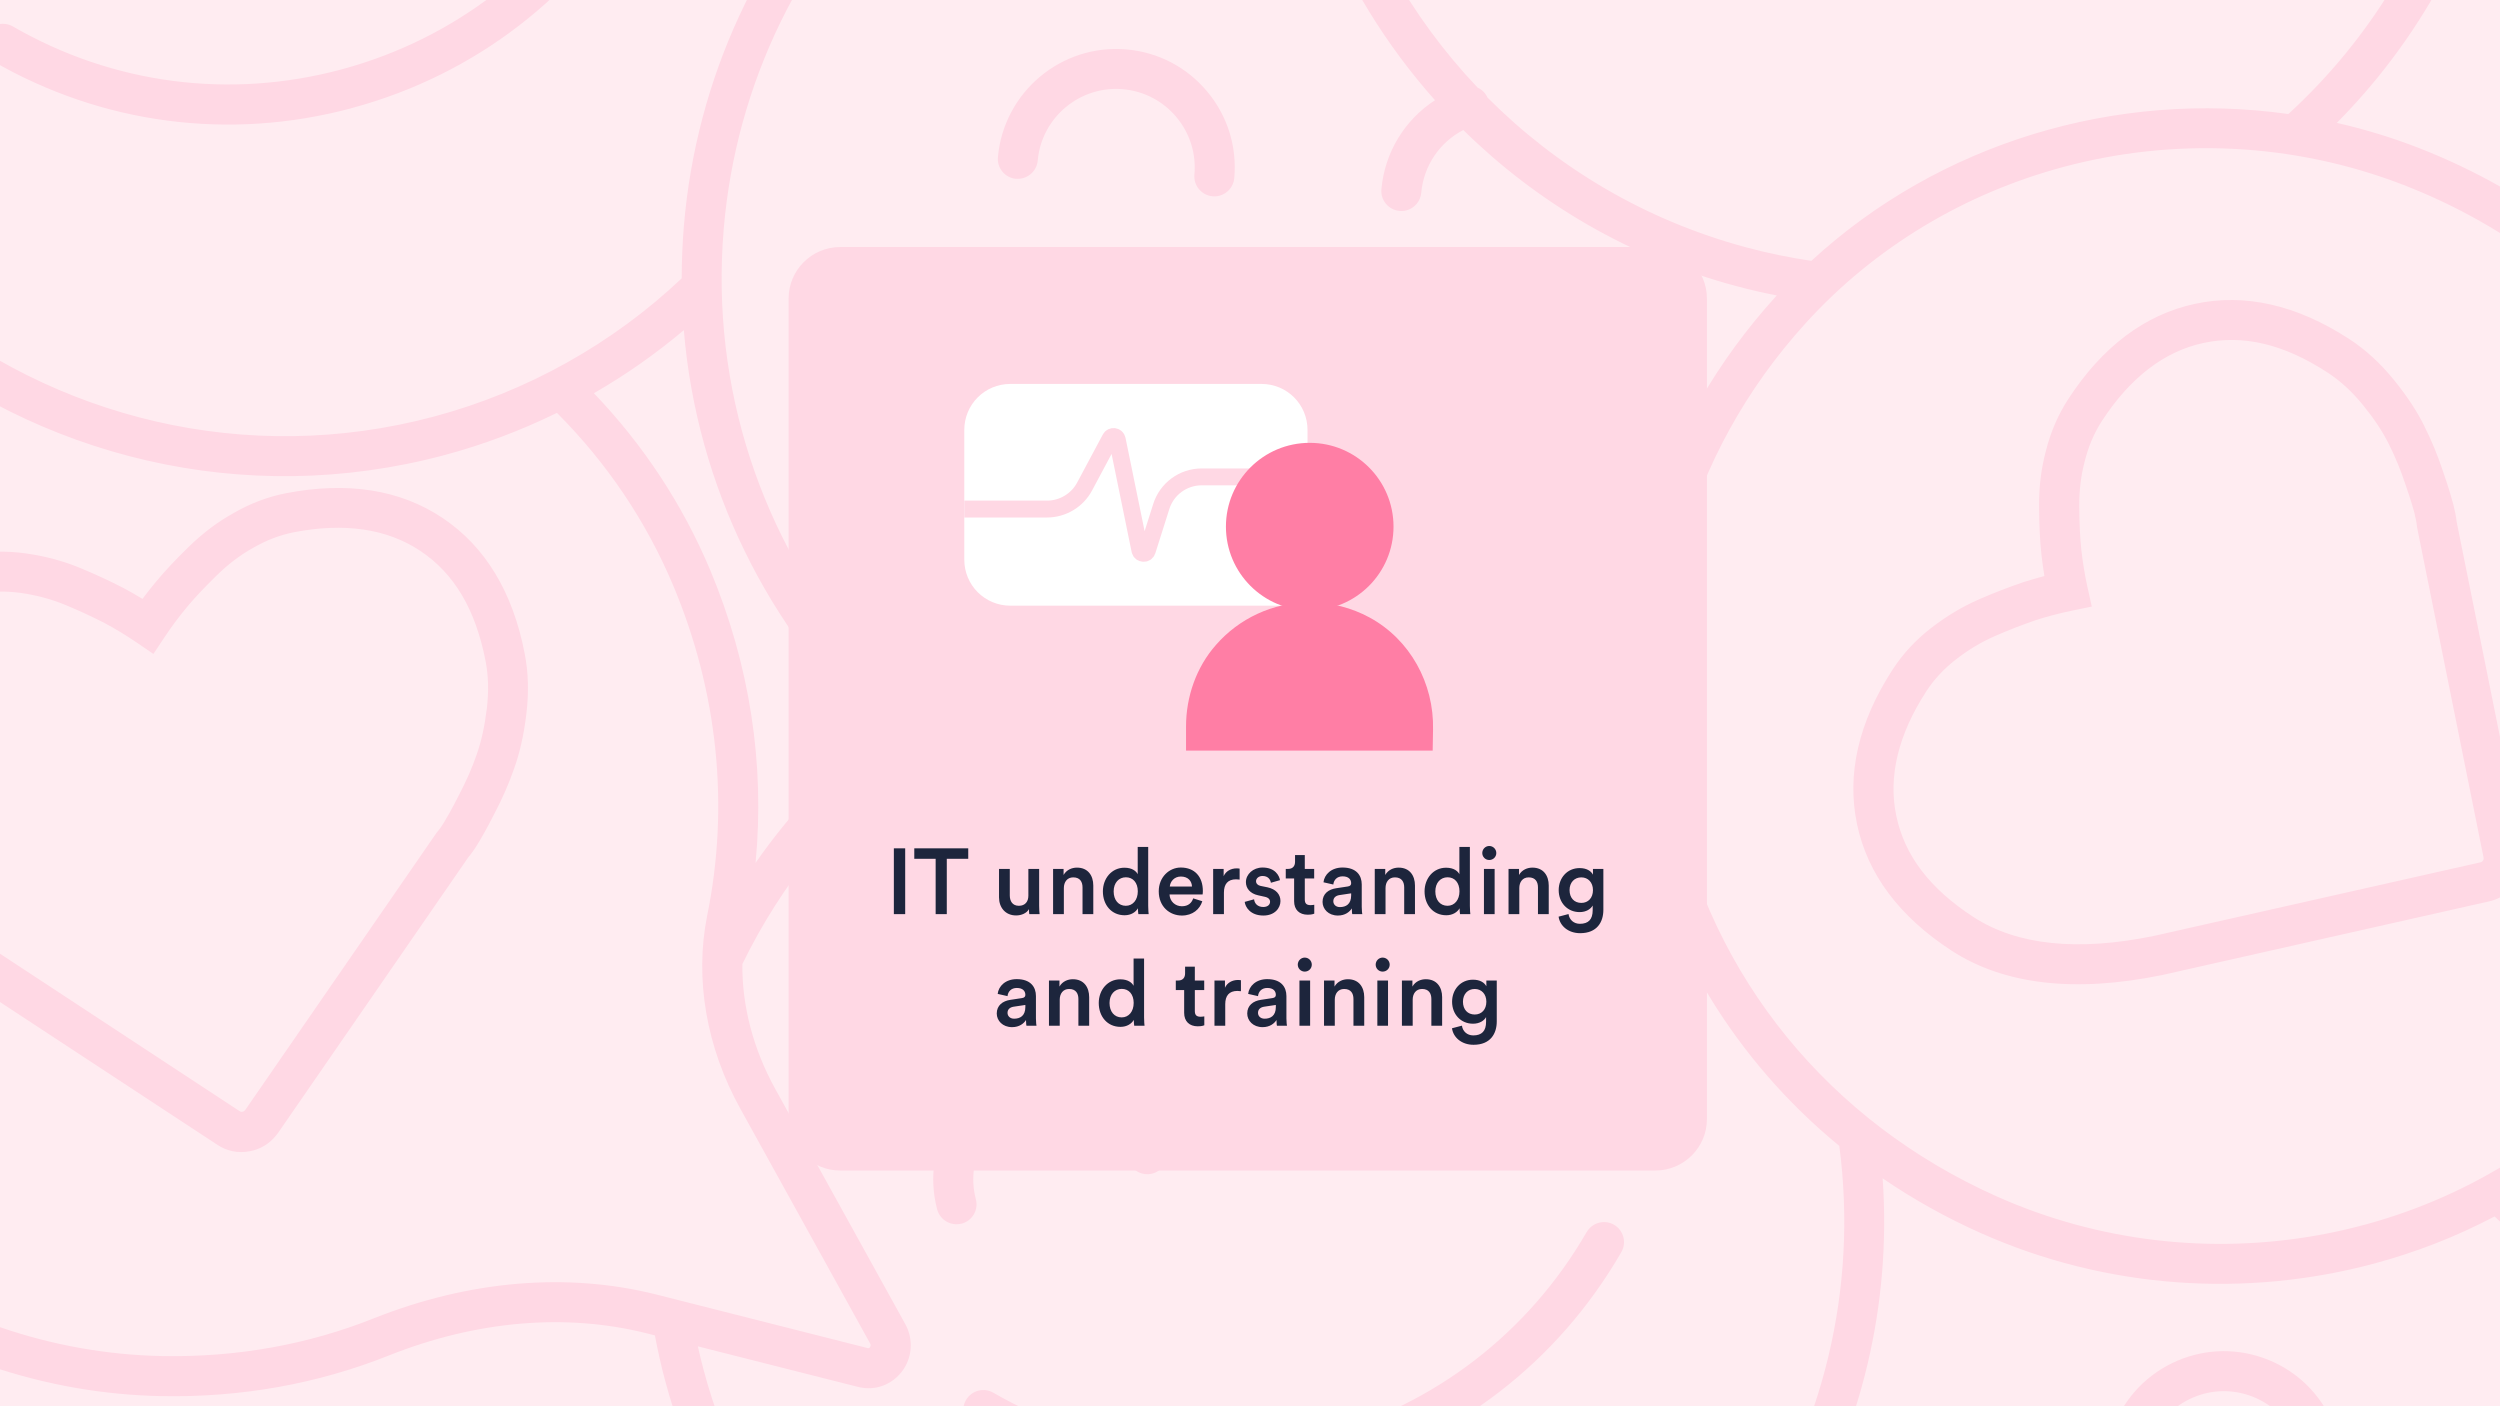 <svg width="560" height="315" viewBox="0 0 560 315" fill="none" xmlns="http://www.w3.org/2000/svg">
<g clip-path="url(#clip0_4505_9042)">
<rect width="560" height="315" fill="#FFECF1"/>
<path d="M27.43 -167.404C101.411 -187.227 177.775 -142.935 197.681 -68.702C199.836 -60.663 201.254 -52.475 201.96 -44.242C225.689 -64.38 255.243 -75.912 286.213 -77.095C286.692 -86.873 288.192 -96.747 290.821 -106.568C310.718 -180.817 387.097 -225.115 461.068 -205.289C496.912 -195.692 526.838 -172.648 545.365 -140.419C563.873 -108.201 568.774 -70.643 559.129 -34.673C552.786 -11.013 540.509 10.317 523.449 27.523C529.586 28.928 535.678 30.765 541.657 33.085C567.432 43.105 589.094 60.116 604.299 82.295C611.27 92.352 622.33 99.845 635.436 103.352L693.483 118.973L693.479 118.958C697.285 119.972 700.087 123.142 700.621 127C701.165 130.84 699.438 134.45 696.129 136.433L654.697 162.106C638.856 171.998 626.236 187.53 618.228 207.022C611.728 222.931 602.016 237.394 589.378 250.026C582.513 256.867 574.968 262.794 566.92 267.806C577.053 277.5 585.661 288.667 592.539 301.088C611.991 336.168 615.416 377.43 602.196 415.051C609.27 423.144 615.433 432.174 620.416 442.037C632.873 466.728 637.578 493.866 634.038 520.52C632.48 532.652 635.697 545.618 643.087 556.999L675.776 607.459C677.904 610.761 677.873 614.981 675.69 618.213C674.377 620.178 672.475 621.511 670.337 622.084C668.982 622.447 667.512 622.501 666.047 622.216L618.084 613.575C599.689 610.323 579.914 613.427 560.914 622.552C545.441 630.022 528.555 634.272 510.7 635.2C491.741 636.166 473.136 632.792 456.043 625.851C483.838 684.9 467.03 755.981 414.027 795.92C399.448 806.91 383.365 814.576 366.714 819.037C313.524 833.289 254.432 814.915 219.199 768.154C200.069 742.767 190.362 712.321 191.088 681.065C144.006 665.959 108.178 623.181 101.46 573.54C100.076 563.374 99.829 553.177 100.677 543.155C69.521 547.26 38.085 540.806 10.716 524.355C-21.191 505.183 -43.767 474.765 -52.828 438.724C-61.892 402.669 -56.365 365.301 -37.244 333.505C-30.234 321.848 -21.657 311.402 -11.703 302.361C-44.48 288.311 -71.187 260.968 -83.857 226.088C-105.431 166.647 -83.662 101.434 -32.086 68.154C-50.079 51.047 -63.752 28.925 -70.642 3.211C-90.537 -71.041 -46.551 -147.581 27.43 -167.404ZM355.732 556.979C319.805 549.662 281.727 557.687 251.598 580.379C238.091 590.55 226.954 603.005 218.495 617.083C218.44 617.179 218.375 617.294 218.304 617.393C209.494 632.146 203.65 648.638 201.219 666.184C196.445 700.638 205.363 734.942 226.341 762.77C269.648 820.212 351.406 831.885 408.625 788.767L408.621 788.752C461.303 749.06 475.761 676.495 442.552 619.462C421.638 608.075 403.779 591.043 391.449 569.901C380.702 564.116 369.369 559.94 357.795 557.393L357.689 557.422C356.979 557.418 356.322 557.256 355.732 556.979ZM398.149 659.964C398.493 657.516 400.763 655.811 403.212 656.155L403.227 656.151C405.675 656.496 407.38 658.766 407.036 661.214C403.068 689.402 388.425 714.366 365.784 731.519C354.647 739.94 342.728 745.861 329.193 749.488C315.659 753.114 301.428 754.023 287.141 752.01C284.693 751.665 282.987 749.395 283.331 746.947C283.676 744.499 285.946 742.793 288.394 743.138C314.08 746.743 339.632 740.091 360.37 724.385C381.104 708.664 394.519 685.802 398.149 659.964ZM492.122 379.485C452.593 383.477 418.545 405.331 398.726 439.461C378.466 474.354 376.42 515.92 393.11 553.515C413.559 599.541 460.638 628.783 510.244 626.27C526.891 625.408 542.643 621.445 557.029 614.492C563.72 611.279 570.513 608.75 577.333 606.922C591.59 603.102 605.944 602.354 619.648 604.781L667.68 613.437C667.866 613.467 668.056 613.513 668.252 613.219C668.436 612.943 668.423 612.656 668.229 612.353L635.559 561.904C627.016 548.751 623.31 533.657 625.134 519.388L625.169 519.395C628.474 494.515 624.074 469.182 612.438 446.111C596.525 414.666 567.987 392.106 535.352 383.166C534.97 383.123 534.601 383.012 534.24 382.867C520.694 379.284 506.449 378.034 492.122 379.485ZM266.768 672.585C272.458 668.349 279.469 666.567 286.488 667.591C293.507 668.615 299.709 672.311 303.948 678.016C305.429 679.991 305.02 682.796 303.03 684.281C301.054 685.762 298.246 685.336 296.765 683.361C293.964 679.594 289.851 677.13 285.2 676.456C280.55 675.782 275.908 676.945 272.129 679.764C268.361 682.565 265.902 686.693 265.228 691.343L265.217 691.363C264.542 696.013 265.705 700.655 268.525 704.434C269.991 706.413 269.596 709.214 267.606 710.699C267.132 711.036 266.618 711.286 266.091 711.427C264.375 711.887 262.474 711.3 261.341 709.78C257.105 704.09 255.324 697.079 256.348 690.06C257.371 683.041 261.078 676.82 266.768 672.585ZM335.635 620.714C341.325 616.479 348.335 614.697 355.354 615.721C362.388 616.74 368.59 620.436 372.83 626.141C374.311 628.116 373.901 630.921 371.911 632.406C369.921 633.891 367.131 633.477 365.645 631.487C362.83 627.723 358.716 625.259 354.066 624.585C349.412 623.896 344.774 625.075 340.996 627.894C333.207 633.693 331.589 644.759 337.403 652.544C338.869 654.523 338.473 657.324 336.483 658.809C336.009 659.146 335.496 659.397 334.969 659.538L334.958 659.558C333.242 660.017 331.341 659.429 330.207 657.91C321.462 646.166 323.88 629.479 335.635 620.714ZM152.698 525.505C142.21 531.591 130.869 536.356 118.855 539.576C117.967 539.814 117.074 540.037 116.167 540.263C114.066 540.794 111.945 541.25 109.816 541.675C108.776 551.764 108.953 562.06 110.336 572.339L110.317 572.328C116.484 617.809 148.809 657.087 191.556 671.79C191.767 669.507 192.012 667.231 192.336 664.949C194.795 647.267 200.518 630.565 209.051 615.499L172.004 577.744C158.285 563.219 151.508 548.769 151.821 534.76C151.887 531.515 152.191 528.432 152.698 525.505ZM524.401 431.478C537.966 427.844 549.878 428.879 559.807 434.561C569.755 440.254 576.625 449.999 580.244 463.503C581.382 467.748 581.812 472.184 581.569 477.057C581.34 481.685 580.7 485.859 579.69 489.437C578.769 492.863 577.563 496.252 576.019 499.763C574.602 503.145 573.464 505.467 572.772 506.798C572.109 508.056 571.439 509.171 570.811 510.017L532.648 574.508C531.187 576.884 529.216 578.381 526.627 579.075C524.038 579.769 521.441 579.415 519.127 578.066L453.815 541.415C436.582 531.3 426.025 519.3 422.407 505.795C418.788 492.291 419.867 480.416 425.636 470.512C431.394 460.627 441.192 453.774 454.756 450.139C458.746 449.07 462.947 448.671 467.274 448.98C471.664 449.288 475.715 450.074 479.67 451.402C482.966 452.504 486.2 453.736 489.517 455.154C491.075 455.85 492.558 456.565 494.004 457.324C494.881 455.96 495.796 454.618 496.76 453.278C498.489 450.879 500.689 448.191 503.476 445.04C506.399 441.739 509.619 438.941 513.056 436.713C516.581 434.332 520.431 432.558 524.405 431.493L524.401 431.478ZM526.702 440.124C523.691 440.93 520.76 442.28 517.987 444.153C515.13 446.016 512.592 448.229 510.162 450.961C507.572 453.882 505.568 456.34 504.016 458.498C502.357 460.798 500.877 463.099 499.496 465.535L497.244 469.477L493.323 467.189C490.91 465.77 488.477 464.517 485.89 463.355C482.867 462.067 479.864 460.919 476.8 459.901C473.556 458.817 470.237 458.174 466.618 457.917C463.295 457.678 460.068 457.978 457.057 458.785C445.856 461.786 437.88 467.248 433.364 475.025C428.793 482.898 428.051 492.294 431.048 503.48C434.045 514.666 443.203 524.814 458.271 533.654L523.583 570.306C523.892 570.497 524.026 570.51 524.297 570.437C524.537 570.373 524.71 570.294 524.972 569.885L563.369 505.008L563.536 504.786C563.655 504.626 564.116 504.001 564.808 502.67C565.321 501.694 566.367 499.574 567.767 496.246C569.162 493.081 570.23 490.084 571.048 487.057C571.898 484.086 572.43 480.587 572.628 476.629L572.605 476.603C572.8 472.694 572.464 469.154 571.572 465.826C568.551 454.55 563.25 446.87 555.34 442.342C547.541 437.864 537.902 437.122 526.702 440.124ZM183.505 501.131C177.584 507.397 171.112 513.052 164.165 518.076C162.086 522.844 160.941 528.509 160.796 534.954C160.541 546.527 166.499 558.824 178.485 571.522L213.871 607.592L213.867 607.577C222.471 594.525 233.346 582.898 246.208 573.207C263.728 560.008 283.755 551.464 304.549 547.651C305.601 544.352 306.165 541.215 306.234 538.098C306.48 526.431 303.54 517.569 297.218 511.018C290.985 504.556 281.937 501.138 270.349 500.887C267.232 500.818 264.038 501.303 260.856 502.317C257.587 503.306 254.526 504.708 251.436 506.665C248.122 508.747 245.505 510.545 243.423 512.168C241.195 513.91 239.127 515.707 237.118 517.666L233.852 520.832L230.741 517.534C228.824 515.499 226.834 513.612 224.678 511.769C222.175 509.713 219.606 507.771 216.932 505.922C214.102 503.969 211.088 502.421 207.702 501.166C204.567 500.005 201.4 499.386 198.268 499.321C192.8 499.205 187.835 499.825 183.505 501.131ZM221.305 397.946C221.79 406.142 221.557 414.305 220.595 422.34C232.201 421.393 243.996 421.992 255.712 424.161C308.048 433.825 349.861 475.935 359.759 528.952C361.014 535.683 361.737 542.477 362.005 549.198C369.726 551.034 377.337 553.545 384.74 556.725C372.398 528.728 369.783 498.673 376.679 470.395C365.914 460.387 356.795 448.759 349.586 435.765L349.575 435.784C343.672 425.135 339.213 413.857 336.261 402.175C330.772 404.452 325.084 406.412 319.198 407.989C285.158 417.11 250.626 412.647 221.305 397.946ZM219.166 431.517C216.164 447.473 210.332 462.864 201.741 477.172C198.927 481.846 195.842 486.288 192.564 490.555C194.482 490.428 196.436 490.373 198.448 490.415C202.57 490.504 206.724 491.311 210.787 492.804C214.888 494.32 218.556 496.209 222.003 498.593C224.891 500.578 227.645 502.664 230.417 504.939C231.713 506.044 232.945 507.15 234.117 508.272C235.347 507.2 236.589 506.173 237.895 505.145C240.227 503.31 243.09 501.349 246.651 499.104C250.433 496.719 254.211 494.981 258.184 493.788C262.237 492.476 266.412 491.857 270.534 491.946C284.588 492.247 295.739 496.585 303.674 504.818C311.631 513.078 315.507 524.351 315.202 538.326C315.132 540.959 314.787 543.585 314.197 546.26L314.168 546.331C327.047 544.897 340.101 545.256 352.946 547.43C352.63 541.851 351.96 536.222 350.922 530.659C341.705 481.267 302.776 442.031 254.053 433.028C242.388 430.862 230.67 430.371 219.166 431.517ZM421.714 263.954C425.689 320.704 394.517 373.77 344.594 398.409C347.347 409.886 351.662 420.994 357.445 431.433C363.437 442.236 370.835 452.017 379.471 460.643C382.351 451.819 386.196 443.222 390.987 434.967C412.265 398.333 448.801 374.86 491.22 370.578C505.623 369.107 519.951 370.188 533.662 373.485C537.087 367.178 539.879 360.492 541.871 353.536C542.542 351.162 545.029 349.786 547.408 350.471C549.782 351.142 551.158 353.629 550.472 356.007C548.487 362.929 545.809 369.617 542.52 375.952C562.213 382.18 580.343 393.056 595.213 407.66C605.825 373.674 602.136 336.904 584.703 305.447L584.718 305.443C577.844 293.037 569.102 281.97 558.784 272.488C550.173 277.022 541.097 280.55 531.748 283.055C503.098 290.732 471.886 288.785 443.663 276.194C435.877 272.729 428.544 268.61 421.714 263.954ZM-2.263 305.978C-13.031 315.108 -22.231 325.883 -29.571 338.113C-47.434 367.861 -52.608 402.811 -44.135 436.54L-44.105 436.532C-35.632 470.261 -14.499 498.727 15.368 516.67C45.24 534.629 80.286 539.922 114.047 531.57C147.789 523.206 176.239 502.255 194.116 472.502C202.642 458.31 208.277 442.971 210.909 427.081C210.91 426.904 210.946 426.733 210.981 426.563C212.761 415.5 213.095 404.163 211.924 392.746C182.014 374.766 158.722 345.588 148.98 309.231C148.088 305.904 147.343 302.521 146.693 299.129L144.806 298.65C126.681 294.115 106.743 295.827 87.157 303.608C71.197 309.983 54.045 313.061 36.176 312.734C22.909 312.481 9.985 310.135 -2.263 305.978ZM139.387 351.587C141.774 350.98 144.214 352.44 144.811 354.846L144.822 354.826C151.706 382.446 147.488 411.088 132.915 435.469C118.666 459.312 96.203 476.288 69.51 483.44C68.893 483.606 68.287 483.752 67.669 483.917C65.283 484.524 62.842 483.065 62.246 480.659C61.639 478.272 63.141 475.869 65.504 475.236C90.681 468.99 111.883 453.208 125.216 430.885C138.565 408.558 142.44 382.315 136.128 357.011C135.521 354.624 137.024 352.221 139.387 351.587ZM409.999 347.731C416.236 344.333 423.414 343.539 430.227 345.538L430.193 345.531C437.005 347.53 442.623 352.059 446.036 358.293C447.23 360.458 446.429 363.19 444.26 364.368C442.08 365.565 439.379 364.757 438.185 362.592C435.934 358.467 432.208 355.463 427.691 354.14C423.173 352.817 418.422 353.333 414.286 355.602C405.771 360.256 402.628 370.989 407.301 379.515C408.494 381.68 407.689 384.398 405.524 385.591C405.198 385.759 404.864 385.897 404.533 385.985C402.591 386.506 400.459 385.657 399.449 383.814C392.42 370.949 397.153 354.771 409.999 347.731ZM203.523 170.014C187.826 182.191 175.044 197.96 166.292 215.94C166.192 225.326 168.726 235.023 173.693 243.986L202.779 296.59C204.685 300.032 204.363 304.249 201.957 307.314C200.632 308.992 198.89 310.137 196.963 310.653C195.397 311.073 193.718 311.072 192.051 310.631L156.322 301.584C156.723 303.38 157.153 305.169 157.625 306.93C176.242 376.409 247.696 417.854 316.889 399.314L316.894 399.329C379.718 382.495 420.492 321.241 412.003 256.68C388.79 237.615 372.727 211.454 366.406 181.36C366.299 180.84 366.212 180.331 366.109 179.826C354.094 187.499 341.015 193.247 327.36 196.906C312.004 201.021 295.956 202.496 279.93 201.159C250.811 198.715 224.533 187.362 203.523 170.014ZM485.405 305.932C491.643 302.534 498.82 301.74 505.633 303.739L505.599 303.732C512.411 305.731 518.03 310.26 521.443 316.494C522.636 318.659 521.835 321.39 519.666 322.569C517.486 323.766 514.784 322.958 513.59 320.793C511.34 316.668 507.615 313.664 503.097 312.341C498.58 311.018 493.828 311.533 489.693 313.803C481.177 318.457 478.035 329.19 482.707 337.716C483.901 339.881 483.095 342.599 480.93 343.792C480.604 343.96 480.27 344.097 479.939 344.186C477.997 344.707 475.865 343.858 474.855 342.015C467.826 329.15 472.559 312.972 485.405 305.932ZM35.456 405.911C42.346 404.226 49.484 405.331 55.558 409.028C57.659 410.305 58.332 413.061 57.045 415.181C55.768 417.282 53.012 417.957 50.892 416.669C46.881 414.226 42.151 413.493 37.576 414.606L37.595 414.617C33.039 415.741 29.147 418.558 26.708 422.584C21.653 430.877 24.304 441.737 32.612 446.788C34.728 448.06 35.402 450.816 34.115 452.936C33.49 453.974 32.511 454.657 31.442 454.943C30.298 455.25 29.032 455.105 27.951 454.443C15.422 446.827 11.423 430.456 19.038 417.927C22.74 411.869 28.569 407.611 35.456 405.911ZM462.212 37.397C440.307 43.266 420.099 55.167 404.427 72.436C377.716 101.861 367.05 140.88 375.155 179.5C383.445 218.991 409.741 251.251 447.294 268.007C493.291 288.519 547.846 278.759 583.033 243.69C594.835 231.912 603.875 218.436 609.928 203.631C618.66 182.38 632.502 165.39 649.964 154.499L691.453 128.796L691.442 128.815C691.606 128.706 691.775 128.612 691.731 128.269C691.691 127.941 691.491 127.736 691.142 127.636L633.11 112.011C617.968 107.952 605.116 99.196 596.917 87.387C582.72 66.681 562.506 50.798 538.424 41.437C513.616 31.836 486.842 30.797 462.212 37.397ZM355.425 275.981C356.66 273.843 359.4 273.109 361.538 274.343C363.68 275.593 364.414 278.333 363.18 280.471C348.956 305.13 326.012 322.782 298.602 330.208L298.33 330.281C270.99 337.606 242.473 333.855 218.02 319.737C215.878 318.488 215.144 315.748 216.379 313.61C217.628 311.468 220.368 310.733 222.506 311.968C244.898 324.896 271 328.309 296.022 321.605L296.263 321.54C321.37 314.732 342.383 298.548 355.421 275.966L355.425 275.981ZM79.876 331.998C86.767 330.313 93.904 331.418 99.978 335.116C102.078 336.392 102.752 339.148 101.465 341.268C100.173 343.372 97.432 344.043 95.312 342.755C91.302 340.312 86.57 339.579 81.996 340.692C77.413 341.775 73.547 344.634 71.109 348.659C68.67 352.685 67.937 357.417 69.049 361.991C70.162 366.566 72.992 370.439 77.018 372.878C79.133 374.151 79.807 376.907 78.52 379.027C77.894 380.066 76.915 380.747 75.846 381.033L75.85 381.049C74.706 381.355 73.441 381.211 72.36 380.548C66.301 376.847 62.029 371.02 60.344 364.13C58.671 357.22 59.776 350.083 63.458 344.014C67.155 337.94 72.99 333.698 79.876 331.998ZM-25.131 74.358C-74.719 104.943 -95.872 166.732 -75.447 223.028L-75.466 223.017C-58.265 270.35 -13.345 302.801 36.32 303.757C52.991 304.067 68.958 301.208 83.811 295.275C105.166 286.81 127.003 284.96 146.962 289.956L194.276 301.951C194.454 302.016 194.644 302.061 194.862 301.793C195.066 301.529 195.084 301.234 194.905 300.927L165.82 248.323C158.224 234.61 155.584 219.278 158.39 205.181C163.432 180.579 160.805 154.997 150.809 131.18C144.716 116.692 135.942 103.698 124.755 92.48C116.712 96.426 108.285 99.604 99.583 101.936C54.448 114.029 8.42 102.255 -25.131 74.358ZM463.239 89.471C470.878 77.694 480.451 70.482 491.616 68.071C502.812 65.652 514.44 68.281 526.164 75.902C529.871 78.297 533.147 81.309 536.224 85.083C539.158 88.686 541.474 92.212 543.111 95.55L543.096 95.554C544.68 98.695 546.056 102.021 547.263 105.684C548.474 109.119 549.173 111.61 549.564 113.07C549.924 114.474 550.169 115.748 550.27 116.786L565.063 190.243C565.571 192.979 565.09 195.464 563.649 197.674C562.3 199.745 560.358 201.169 558.01 201.798C557.814 201.85 557.599 201.892 557.403 201.944L484.345 218.406C464.768 222.426 448.93 220.586 437.172 212.957C425.449 205.336 418.308 195.793 415.965 184.577C413.629 173.391 416.314 161.731 423.969 149.95C426.221 146.491 429.084 143.384 432.502 140.725C435.961 138.04 439.506 135.912 443.334 134.241C446.539 132.833 449.759 131.6 453.157 130.431C454.773 129.901 456.38 129.454 457.946 129.035C457.677 127.429 457.457 125.826 457.275 124.181C456.953 121.233 456.781 117.761 456.752 113.558C456.71 109.067 457.219 104.944 458.294 100.945C459.332 96.811 461.002 92.926 463.239 89.471ZM493.559 76.828C484.771 78.715 477.108 84.625 470.792 94.353C469.093 96.987 467.824 99.957 467.012 103.192C466.134 106.477 465.721 109.816 465.753 113.486C465.781 117.383 465.936 120.553 466.222 123.187C466.541 126.005 466.976 128.713 467.578 131.44L468.557 135.874L464.106 136.791C462.592 137.1 461.12 137.447 459.644 137.842C458.44 138.165 457.228 138.521 456.009 138.912C452.924 139.981 449.941 141.136 446.95 142.438C443.816 143.81 440.893 145.545 438.053 147.774C435.422 149.818 433.22 152.199 431.517 154.818C425.201 164.546 422.924 173.934 424.766 182.735C426.621 191.646 432.289 199.066 442.078 205.431C451.787 211.736 465.384 213.16 482.482 209.644L555.54 193.182C555.905 193.1 555.998 193.027 556.16 192.79C556.301 192.591 556.385 192.423 556.29 191.949L541.405 118.031L541.378 117.749C541.36 117.56 541.294 116.77 540.907 115.325L540.937 115.317C540.67 114.259 540.017 111.948 538.838 108.57C537.743 105.265 536.537 102.329 535.129 99.543C533.77 96.761 531.819 93.815 529.317 90.742C526.839 87.695 524.232 85.311 521.338 83.424C511.548 77.059 502.468 74.909 493.559 76.828ZM228.878 238.428C235.74 236.638 242.906 237.606 249.031 241.193C255.17 244.776 259.535 250.529 261.329 257.406C261.952 259.789 260.541 262.232 258.163 262.87L258.133 262.878C255.735 263.504 253.302 262.074 252.661 259.68C251.473 255.126 248.581 251.318 244.522 248.937C240.452 246.574 235.711 245.924 231.156 247.112L231.066 247.136C221.732 249.637 216.132 259.271 218.592 268.632C219.229 271.011 217.803 273.458 215.425 274.095L215.394 274.103L215.39 274.088C212.993 274.714 210.561 273.285 209.919 270.891C206.211 256.749 214.651 242.24 228.742 238.464L228.878 238.428ZM312.167 216.106C319.029 214.315 326.196 215.283 332.32 218.87C338.46 222.453 342.825 228.206 344.619 235.083C345.257 237.461 343.831 239.909 341.452 240.547L341.422 240.555C339.024 241.181 336.592 239.751 335.951 237.358C334.763 232.803 331.881 228.976 327.811 226.613C323.742 224.251 319.001 223.601 314.447 224.789L314.356 224.814C305.022 227.315 299.422 236.947 301.882 246.309C302.519 248.687 301.093 251.135 298.715 251.773L298.684 251.781L298.68 251.766C296.283 252.392 293.851 250.961 293.209 248.568C289.489 234.381 298.067 219.787 312.167 216.106ZM286.055 -68.098C255.439 -66.8 226.282 -54.695 203.563 -33.682C179.573 -11.506 164.849 18.693 162.109 51.344C156.094 123.019 209.271 186.223 280.665 192.217C310.279 194.705 340.007 186.836 364.534 170.099C359.9 132.388 371.716 95.127 397.793 66.405C397.871 66.336 397.934 66.27 398.008 66.186C394.943 65.587 391.9 64.885 388.892 64.078C365.022 57.678 344.263 45.362 327.778 29.125C322.493 31.864 318.898 37.119 318.361 43.185C318.186 45.12 316.821 46.648 315.059 47.12C314.563 47.253 314.041 47.295 313.496 47.247C311.031 47.02 309.206 44.847 309.433 42.382C310.183 34.097 314.688 26.823 321.438 22.448C299.511 -2.185 286.612 -34.302 286.055 -68.098ZM-37.194 142.534C-30.774 133.069 -20.515 126.915 -6.727 124.237C-2.676 123.458 1.542 123.36 5.836 123.969C10.178 124.58 14.163 125.659 18.027 127.253C21.259 128.598 24.388 130.035 27.588 131.678C29.095 132.485 30.523 133.296 31.913 134.15C32.889 132.856 33.885 131.573 34.949 130.304C36.838 128.022 39.145 125.548 42.213 122.548C45.423 119.413 48.739 116.91 52.364 114.906C56.038 112.776 59.993 111.281 64.04 110.487C77.829 107.809 89.656 109.674 99.154 116.036C108.672 122.409 114.855 132.597 117.517 146.325C118.369 150.647 118.481 155.103 117.905 159.936C117.347 164.539 116.434 168.657 115.162 172.161C114.015 175.469 112.577 178.775 110.782 182.193C109.033 185.662 107.692 187.941 107.051 188.984C106.301 190.218 105.551 191.275 104.876 192.069L62.311 253.738C60.855 255.774 58.983 257.098 56.725 257.703C56.484 257.768 56.239 257.817 55.994 257.866L55.964 257.874C53.326 258.388 50.765 257.864 48.55 256.344L-14.036 215.234C-30.517 203.95 -40.208 191.266 -42.878 177.507C-45.544 163.764 -43.628 152.003 -37.194 142.534ZM-8.953 133.935C-18.332 136.448 -25.321 141.015 -29.763 147.562C-34.877 155.096 -36.29 164.334 -34.06 175.789L-34.042 175.736C-31.835 187.102 -23.401 197.864 -8.997 207.72L53.593 248.845C53.906 249.051 54.028 249.083 54.302 249.025C54.547 248.976 54.728 248.928 55.009 248.53L97.83 186.486L98.015 186.275C98.152 186.125 98.653 185.523 99.441 184.247C100 183.322 101.198 181.291 102.829 178.046C104.452 174.949 105.727 172.058 106.744 169.107C107.788 166.198 108.557 162.747 109.035 158.811C109.51 154.924 109.417 151.383 108.751 147.995C106.521 136.54 101.769 128.502 94.198 123.431C86.726 118.43 77.167 117.023 65.787 119.233C62.723 119.844 59.692 120.995 56.812 122.654C53.834 124.307 51.15 126.333 48.531 128.907C45.73 131.642 43.546 133.97 41.875 135.983C40.071 138.16 38.433 140.359 36.881 142.695L34.362 146.483L30.61 143.923C28.3 142.347 25.966 140.923 23.459 139.578C20.561 138.095 17.65 136.745 14.638 135.503C11.482 134.203 8.212 133.32 4.623 132.813C1.323 132.358 -1.92 132.42 -4.987 133.016C-6.351 133.285 -7.674 133.592 -8.953 133.935ZM153.178 73.957C146.9 79.253 140.148 83.983 133.033 88.083C144.128 99.681 152.885 112.971 159.095 127.717L159.099 127.732C167.95 148.838 171.374 171.254 169.242 193.286C176.935 182.253 186.179 172.369 196.685 164.004C172.126 140.878 156.089 109.031 153.178 73.957ZM215.135 77.528C217.018 75.942 219.838 76.17 221.443 78.064L221.454 78.045C238.184 97.847 261.688 109.928 287.602 112.037C313.536 114.156 338.795 106.049 358.712 89.207C360.595 87.621 363.416 87.85 365.02 89.744C366.609 91.641 366.38 94.461 364.487 96.066C352.264 106.393 338.186 113.715 323.191 117.733C311.509 120.863 299.256 121.984 286.868 120.979C258.561 118.672 232.886 105.478 214.598 83.835C213.013 81.952 213.242 79.132 215.135 77.528ZM458.729 -196.611C389.54 -215.152 318.094 -173.708 299.47 -104.222C287.28 -58.663 300.761 -12.206 330.994 19.63C331.951 20.068 332.739 20.841 333.206 21.861C348.765 37.475 368.446 49.322 391.203 55.423C395.985 56.707 400.867 57.706 405.741 58.433C434.42 32.015 474.039 20.109 512.591 25.544C530.91 8.759 543.981 -12.8 550.463 -36.965C559.485 -70.622 554.908 -105.767 537.58 -135.929C520.257 -166.076 492.245 -187.632 458.729 -196.611ZM29.769 -158.737C-39.424 -140.196 -80.583 -68.577 -61.966 0.902C-55.222 26.074 -41.518 47.526 -23.531 63.829C-22.048 63.883 -20.609 64.675 -19.814 66.076C-19.565 66.525 -19.402 67.014 -19.322 67.493C12.062 93.566 55.083 104.597 97.283 93.29C118.044 87.727 137.187 77.03 152.698 62.353C152.705 58.463 152.862 54.532 153.192 50.587C155.949 17.577 170.198 -13.075 193.439 -36.358C193.126 -46.44 191.648 -56.533 189.014 -66.364C170.397 -135.843 98.958 -177.292 29.75 -158.748L29.769 -158.737ZM223.53 35.197C224.846 20.596 237.776 9.774 252.373 11.075C259.445 11.697 265.846 15.048 270.402 20.491C274.959 25.934 277.113 32.829 276.476 39.906C276.301 41.841 274.934 43.368 273.173 43.84C272.676 43.973 272.155 44.016 271.61 43.969C269.145 43.742 267.32 41.568 267.547 39.103C267.971 34.423 266.537 29.853 263.52 26.241C260.503 22.628 256.261 20.408 251.566 19.988C241.896 19.126 233.312 26.299 232.45 35.969C232.223 38.434 230.05 40.26 227.585 40.033L227.593 40.062C225.128 39.835 223.303 37.662 223.53 35.197ZM347.017 -69.068C349.155 -70.302 351.901 -69.569 353.135 -67.431C379.923 -21.054 439.627 -5.215 486.259 -32.136C488.397 -33.37 491.143 -32.638 492.377 -30.499C493.612 -28.361 492.879 -25.616 490.741 -24.381C482.455 -19.595 473.789 -16.047 464.952 -13.679L464.936 -13.675C419.545 -1.512 369.864 -20.537 345.381 -62.949C344.146 -65.087 344.879 -67.833 347.017 -69.068ZM446.061 -86.974C449.937 -101.115 464.579 -109.46 478.716 -105.6C485.56 -103.722 491.268 -99.281 494.79 -93.125C498.3 -86.95 499.203 -79.785 497.326 -72.941C496.895 -71.358 495.655 -70.202 494.165 -69.802C493.427 -69.605 492.625 -69.584 491.824 -69.805C489.439 -70.457 488.037 -72.921 488.688 -75.306C489.939 -79.852 489.345 -84.599 487.008 -88.684C484.686 -92.774 480.897 -95.712 476.355 -96.948C466.989 -99.505 457.289 -93.969 454.717 -84.599C454.065 -82.213 451.601 -80.811 449.216 -81.463L449.197 -81.474C446.812 -82.125 445.409 -84.589 446.061 -86.974ZM135.816 -30.069C137.065 -32.211 139.804 -32.945 141.942 -31.711C144.084 -30.461 144.819 -27.721 143.584 -25.583C129.36 -0.924 106.417 16.729 79.007 24.154L78.736 24.226L78.725 24.245C51.385 31.571 22.887 27.831 -1.585 13.702C-3.727 12.453 -4.461 9.713 -3.227 7.575C-1.978 5.433 0.763 4.698 2.9 5.933C25.292 18.86 51.395 22.274 76.416 15.57L76.657 15.505C101.764 8.697 122.778 -7.487 135.816 -30.069ZM375.243 -125.348C381.414 -128.873 388.578 -129.776 395.422 -127.899C402.267 -126.022 407.975 -121.582 411.496 -115.425C415.007 -109.25 415.91 -102.085 414.032 -95.241C413.602 -93.657 412.362 -92.502 410.872 -92.103C410.134 -91.905 409.333 -91.884 408.532 -92.105C406.146 -92.757 404.744 -95.22 405.396 -97.606C406.646 -102.152 406.052 -106.898 403.715 -110.984C401.393 -115.073 397.604 -118.012 393.062 -119.247C388.519 -120.483 383.773 -119.888 379.687 -117.551C375.602 -115.214 372.659 -111.441 371.424 -106.898C370.772 -104.513 368.308 -103.111 365.923 -103.762L365.919 -103.777C363.534 -104.429 362.131 -106.894 362.783 -109.279C364.645 -116.119 369.086 -121.827 375.243 -125.348ZM9.276 -67.607C16.138 -69.397 23.303 -68.429 29.428 -64.842C35.568 -61.259 39.933 -55.506 41.727 -48.629C42.349 -46.246 40.939 -43.803 38.56 -43.165L38.53 -43.157C36.133 -42.531 33.7 -43.961 33.058 -46.355C31.87 -50.909 28.978 -54.717 24.919 -57.098C20.849 -59.461 16.109 -60.111 11.554 -58.923L11.463 -58.899C2.129 -56.398 -3.47 -46.764 -1.01 -37.403C-0.384 -35.005 -1.753 -32.525 -4.208 -31.932L-4.212 -31.947C-6.61 -31.321 -9.042 -32.75 -9.683 -35.144C-13.392 -49.285 -4.952 -63.795 9.14 -67.57L9.276 -67.607ZM92.564 -89.93C99.426 -91.72 106.592 -90.752 112.717 -87.165C118.856 -83.582 123.221 -77.829 125.016 -70.952C125.638 -68.569 124.227 -66.126 121.848 -65.489L121.819 -65.481C119.421 -64.855 116.989 -66.284 116.347 -68.678C115.159 -73.232 112.267 -77.04 108.208 -79.422C104.138 -81.784 99.397 -82.434 94.843 -81.246L94.752 -81.222C85.418 -78.721 79.818 -69.088 82.278 -59.727C82.916 -57.348 81.49 -54.9 79.111 -54.263L79.081 -54.255L79.077 -54.27C76.679 -53.644 74.247 -55.074 73.606 -57.468C69.885 -71.655 78.459 -86.263 92.564 -89.93Z" fill="#FFD8E4"/>
<g filter="url(#filter0_d_4505_9042)">
<path d="M176.646 61.113C176.646 54.731 181.821 49.557 188.203 49.557H370.797C377.18 49.557 382.354 54.731 382.354 61.113V244.863C382.354 251.246 377.18 256.42 370.797 256.42H188.203C181.821 256.42 176.646 251.246 176.646 244.863V61.113Z" fill="#FFD8E4"/>
</g>
<path d="M202.762 204.769H200.224V190.02H202.762V204.769ZM216.886 192.371H212.081V204.769H209.585V192.371H204.8V190.02H216.886V192.371ZM230.48 203.646C229.98 204.561 228.795 205.06 227.609 205.06C225.196 205.06 223.781 203.271 223.781 201.025V194.638H226.194V200.588C226.194 201.836 226.777 202.897 228.233 202.897C229.627 202.897 230.355 201.961 230.355 200.629V194.638H232.768V202.917C232.768 203.75 232.83 204.394 232.872 204.769H230.563C230.521 204.54 230.48 204.062 230.48 203.646ZM238.304 198.924V204.769H235.891V194.638H238.242V195.99C238.907 194.826 240.114 194.347 241.237 194.347C243.713 194.347 244.898 196.136 244.898 198.362V204.769H242.485V198.778C242.485 197.53 241.924 196.531 240.405 196.531C239.032 196.531 238.304 197.592 238.304 198.924ZM249.459 199.672C249.459 201.607 250.54 202.897 252.184 202.897C253.765 202.897 254.867 201.586 254.867 199.652C254.867 197.717 253.785 196.511 252.204 196.511C250.623 196.511 249.459 197.738 249.459 199.672ZM257.197 189.708V202.917C257.197 203.833 257.28 204.602 257.301 204.769H254.992C254.95 204.54 254.888 203.874 254.888 203.458C254.409 204.311 253.349 205.018 251.913 205.018C249.001 205.018 247.046 202.73 247.046 199.672C247.046 196.76 249.022 194.368 251.872 194.368C253.64 194.368 254.534 195.179 254.846 195.824V189.708H257.197ZM262.035 198.591H267.006C266.965 197.405 266.174 196.344 264.51 196.344C262.992 196.344 262.118 197.509 262.035 198.591ZM267.277 201.233L269.315 201.877C268.774 203.646 267.173 205.081 264.739 205.081C261.993 205.081 259.559 203.084 259.559 199.652C259.559 196.448 261.931 194.326 264.489 194.326C267.61 194.326 269.44 196.386 269.44 199.589C269.44 199.984 269.398 200.317 269.378 200.359H261.972C262.035 201.898 263.241 203.001 264.739 203.001C266.195 203.001 266.944 202.231 267.277 201.233ZM277.675 194.576V197.031C277.404 196.989 277.134 196.968 276.884 196.968C275.012 196.968 274.159 198.05 274.159 199.943V204.769H271.746V194.638H274.097V196.261C274.575 195.158 275.698 194.514 277.03 194.514C277.321 194.514 277.571 194.555 277.675 194.576ZM278.815 202.023L280.916 201.441C280.999 202.356 281.685 203.167 282.975 203.167C283.974 203.167 284.494 202.626 284.494 202.002C284.494 201.461 284.119 201.045 283.308 200.879L281.81 200.546C280.021 200.151 279.085 198.986 279.085 197.592C279.085 195.824 280.708 194.326 282.809 194.326C285.638 194.326 286.553 196.157 286.719 197.155L284.681 197.738C284.598 197.155 284.161 196.219 282.809 196.219C281.956 196.219 281.353 196.76 281.353 197.384C281.353 197.925 281.748 198.32 282.372 198.445L283.911 198.757C285.825 199.173 286.823 200.338 286.823 201.836C286.823 203.375 285.575 205.081 282.996 205.081C280.063 205.081 278.94 203.167 278.815 202.023ZM292.274 191.539V194.638H294.375V196.781H292.274V201.482C292.274 202.377 292.669 202.751 293.564 202.751C293.897 202.751 294.292 202.689 294.396 202.668V204.665C294.25 204.727 293.793 204.894 292.919 204.894C291.047 204.894 289.882 203.77 289.882 201.877V196.781H288.01V194.638H288.53C289.612 194.638 290.09 193.952 290.09 193.057V191.539H292.274ZM296.251 202.023C296.251 200.213 297.582 199.215 299.309 198.965L301.909 198.57C302.491 198.487 302.658 198.195 302.658 197.842C302.658 196.989 302.075 196.302 300.744 196.302C299.475 196.302 298.768 197.114 298.664 198.133L296.459 197.634C296.646 195.886 298.227 194.326 300.723 194.326C303.843 194.326 305.029 196.094 305.029 198.112V203.146C305.029 204.062 305.133 204.665 305.154 204.769H302.907C302.887 204.706 302.803 204.29 302.803 203.479C302.325 204.249 301.326 205.081 299.683 205.081C297.561 205.081 296.251 203.625 296.251 202.023ZM300.141 203.188C301.493 203.188 302.658 202.543 302.658 200.567V200.109L300.016 200.504C299.267 200.629 298.664 201.045 298.664 201.877C298.664 202.564 299.184 203.188 300.141 203.188ZM310.359 198.924V204.769H307.946V194.638H310.297V195.99C310.962 194.826 312.169 194.347 313.292 194.347C315.768 194.347 316.953 196.136 316.953 198.362V204.769H314.54V198.778C314.54 197.53 313.979 196.531 312.46 196.531C311.087 196.531 310.359 197.592 310.359 198.924ZM321.514 199.672C321.514 201.607 322.595 202.897 324.239 202.897C325.82 202.897 326.922 201.586 326.922 199.652C326.922 197.717 325.84 196.511 324.259 196.511C322.678 196.511 321.514 197.738 321.514 199.672ZM329.252 189.708V202.917C329.252 203.833 329.335 204.602 329.356 204.769H327.047C327.005 204.54 326.943 203.874 326.943 203.458C326.464 204.311 325.404 205.018 323.968 205.018C321.056 205.018 319.101 202.73 319.101 199.672C319.101 196.76 321.077 194.368 323.927 194.368C325.695 194.368 326.589 195.179 326.901 195.824V189.708H329.252ZM334.797 204.769H332.405V194.638H334.797V204.769ZM332.03 191.081C332.03 190.208 332.737 189.5 333.59 189.5C334.464 189.5 335.171 190.208 335.171 191.081C335.171 191.955 334.464 192.641 333.59 192.641C332.737 192.641 332.03 191.955 332.03 191.081ZM340.323 198.924V204.769H337.91V194.638H340.26V195.99C340.926 194.826 342.133 194.347 343.256 194.347C345.731 194.347 346.917 196.136 346.917 198.362V204.769H344.504V198.778C344.504 197.53 343.942 196.531 342.424 196.531C341.051 196.531 340.323 197.592 340.323 198.924ZM349.127 205.331L351.352 204.748C351.519 205.996 352.497 206.932 353.89 206.932C355.804 206.932 356.761 205.955 356.761 203.895V202.834C356.324 203.625 355.305 204.311 353.828 204.311C351.124 204.311 349.147 202.231 349.147 199.381C349.147 196.677 351.04 194.451 353.828 194.451C355.409 194.451 356.386 195.096 356.823 195.928V194.638H359.153V203.812C359.153 206.516 357.759 209.033 353.953 209.033C351.269 209.033 349.397 207.369 349.127 205.331ZM354.223 202.252C355.762 202.252 356.823 201.129 356.823 199.381C356.823 197.655 355.721 196.531 354.223 196.531C352.684 196.531 351.581 197.655 351.581 199.381C351.581 201.149 352.642 202.252 354.223 202.252ZM223.272 227.023C223.272 225.213 224.603 224.215 226.329 223.965L228.93 223.57C229.512 223.487 229.679 223.195 229.679 222.842C229.679 221.989 229.096 221.302 227.765 221.302C226.496 221.302 225.789 222.114 225.685 223.133L223.48 222.634C223.667 220.886 225.248 219.326 227.744 219.326C230.864 219.326 232.05 221.094 232.05 223.112V228.146C232.05 229.062 232.154 229.665 232.175 229.769H229.928C229.907 229.706 229.824 229.29 229.824 228.479C229.346 229.249 228.347 230.081 226.704 230.081C224.582 230.081 223.272 228.625 223.272 227.023ZM227.161 228.188C228.514 228.188 229.679 227.543 229.679 225.567V225.109L227.037 225.504C226.288 225.629 225.685 226.045 225.685 226.877C225.685 227.564 226.205 228.188 227.161 228.188ZM237.38 223.924V229.769H234.967V219.638H237.318V220.99C237.983 219.826 239.19 219.347 240.313 219.347C242.788 219.347 243.974 221.136 243.974 223.362V229.769H241.561V223.778C241.561 222.53 240.999 221.531 239.481 221.531C238.108 221.531 237.38 222.592 237.38 223.924ZM248.534 224.672C248.534 226.607 249.616 227.897 251.259 227.897C252.84 227.897 253.943 226.586 253.943 224.652C253.943 222.717 252.861 221.511 251.28 221.511C249.699 221.511 248.534 222.738 248.534 224.672ZM256.273 214.708V227.917C256.273 228.833 256.356 229.602 256.377 229.769H254.068C254.026 229.54 253.964 228.874 253.964 228.458C253.485 229.311 252.424 230.018 250.989 230.018C248.077 230.018 246.121 227.73 246.121 224.672C246.121 221.76 248.097 219.368 250.947 219.368C252.715 219.368 253.61 220.179 253.922 220.824V214.708H256.273ZM267.643 216.539V219.638H269.744V221.781H267.643V226.482C267.643 227.377 268.038 227.751 268.933 227.751C269.266 227.751 269.661 227.689 269.765 227.668V229.665C269.619 229.727 269.162 229.894 268.288 229.894C266.416 229.894 265.251 228.77 265.251 226.877V221.781H263.379V219.638H263.899C264.98 219.638 265.459 218.952 265.459 218.057V216.539H267.643ZM277.969 219.576V222.031C277.699 221.989 277.428 221.968 277.179 221.968C275.306 221.968 274.454 223.05 274.454 224.943V229.769H272.041V219.638H274.391V221.261C274.87 220.158 275.993 219.514 277.324 219.514C277.615 219.514 277.865 219.555 277.969 219.576ZM279.38 227.023C279.38 225.213 280.711 224.215 282.438 223.965L285.038 223.57C285.62 223.487 285.787 223.195 285.787 222.842C285.787 221.989 285.204 221.302 283.873 221.302C282.604 221.302 281.897 222.114 281.793 223.133L279.588 222.634C279.775 220.886 281.356 219.326 283.852 219.326C286.972 219.326 288.158 221.094 288.158 223.112V228.146C288.158 229.062 288.262 229.665 288.283 229.769H286.036C286.016 229.706 285.932 229.29 285.932 228.479C285.454 229.249 284.455 230.081 282.812 230.081C280.69 230.081 279.38 228.625 279.38 227.023ZM283.27 228.188C284.622 228.188 285.787 227.543 285.787 225.567V225.109L283.145 225.504C282.396 225.629 281.793 226.045 281.793 226.877C281.793 227.564 282.313 228.188 283.27 228.188ZM293.467 229.769H291.075V219.638H293.467V229.769ZM290.701 216.081C290.701 215.208 291.408 214.5 292.261 214.5C293.134 214.5 293.842 215.208 293.842 216.081C293.842 216.955 293.134 217.641 292.261 217.641C291.408 217.641 290.701 216.955 290.701 216.081ZM298.993 223.924V229.769H296.58V219.638H298.931V220.99C299.597 219.826 300.803 219.347 301.926 219.347C304.402 219.347 305.588 221.136 305.588 223.362V229.769H303.174V223.778C303.174 222.53 302.613 221.531 301.094 221.531C299.721 221.531 298.993 222.592 298.993 223.924ZM310.917 229.769H308.525V219.638H310.917V229.769ZM308.151 216.081C308.151 215.208 308.858 214.5 309.711 214.5C310.585 214.5 311.292 215.208 311.292 216.081C311.292 216.955 310.585 217.641 309.711 217.641C308.858 217.641 308.151 216.955 308.151 216.081ZM316.443 223.924V229.769H314.03V219.638H316.381V220.99C317.047 219.826 318.253 219.347 319.376 219.347C321.852 219.347 323.038 221.136 323.038 223.362V229.769H320.625V223.778C320.625 222.53 320.063 221.531 318.544 221.531C317.171 221.531 316.443 222.592 316.443 223.924ZM325.247 230.331L327.473 229.748C327.639 230.996 328.617 231.932 330.011 231.932C331.924 231.932 332.881 230.955 332.881 228.895V227.834C332.445 228.625 331.425 229.311 329.948 229.311C327.244 229.311 325.268 227.231 325.268 224.381C325.268 221.677 327.161 219.451 329.948 219.451C331.529 219.451 332.507 220.096 332.944 220.928V219.638H335.274V228.812C335.274 231.516 333.88 234.033 330.073 234.033C327.39 234.033 325.518 232.369 325.247 230.331ZM330.344 227.252C331.883 227.252 332.944 226.129 332.944 224.381C332.944 222.655 331.841 221.531 330.344 221.531C328.804 221.531 327.702 222.655 327.702 224.381C327.702 226.149 328.763 227.252 330.344 227.252Z" fill="#1D253C"/>
<path d="M292.886 135.672H226.329C220.591 135.672 216.001 131.082 216.001 125.344V96.328C216.001 90.59 220.591 86 226.329 86H282.558C288.296 86 292.886 90.59 292.886 96.328V135.672V135.672Z" fill="white"/>
<path d="M216.001 114.033H234.526C238.05 114.033 241.329 112.065 242.968 108.951L248.706 98.213C249.034 97.557 250.099 97.639 250.263 98.459L255.345 123.295C255.509 124.115 256.739 124.197 256.985 123.377L260.099 113.541C261.329 109.524 265.017 106.82 269.198 106.82H292.886" stroke="#FFD8E4" stroke-width="3.781" stroke-miterlimit="10"/>
<path d="M293.378 136.737C303.745 136.737 312.148 128.334 312.148 117.967C312.148 107.6 303.745 99.196 293.378 99.196C283.011 99.196 274.607 107.6 274.607 117.967C274.607 128.334 283.011 136.737 293.378 136.737Z" fill="#FF7EA5"/>
<path d="M321.001 163.458C321.247 153.049 315.837 143.213 306.738 138.295C302.804 136.163 298.214 134.934 293.378 134.934C285.017 134.934 277.476 138.622 272.394 144.442C267.968 149.442 265.673 156.081 265.673 162.721V168.131H320.919L321.001 163.458Z" fill="#FF7EA5"/>
</g>
<defs>
<filter id="filter0_d_4505_9042" x="169.713" y="48.401" width="219.576" height="220.731" filterUnits="userSpaceOnUse" color-interpolation-filters="sRGB">
<feFlood flood-opacity="0" result="BackgroundImageFix"/>
<feColorMatrix in="SourceAlpha" type="matrix" values="0 0 0 0 0 0 0 0 0 0 0 0 0 0 0 0 0 0 127 0" result="hardAlpha"/>
<feMorphology radius="2.311" operator="dilate" in="SourceAlpha" result="effect1_dropShadow_4505_9042"/>
<feOffset dy="5.778"/>
<feGaussianBlur stdDeviation="2.311"/>
<feComposite in2="hardAlpha" operator="out"/>
<feColorMatrix type="matrix" values="0 0 0 0 0 0 0 0 0 0 0 0 0 0 0 0 0 0 0.25 0"/>
<feBlend mode="normal" in2="BackgroundImageFix" result="effect1_dropShadow_4505_9042"/>
<feBlend mode="normal" in="SourceGraphic" in2="effect1_dropShadow_4505_9042" result="shape"/>
</filter>
<clipPath id="clip0_4505_9042">
<rect width="560" height="315" fill="white"/>
</clipPath>
</defs>
</svg>
